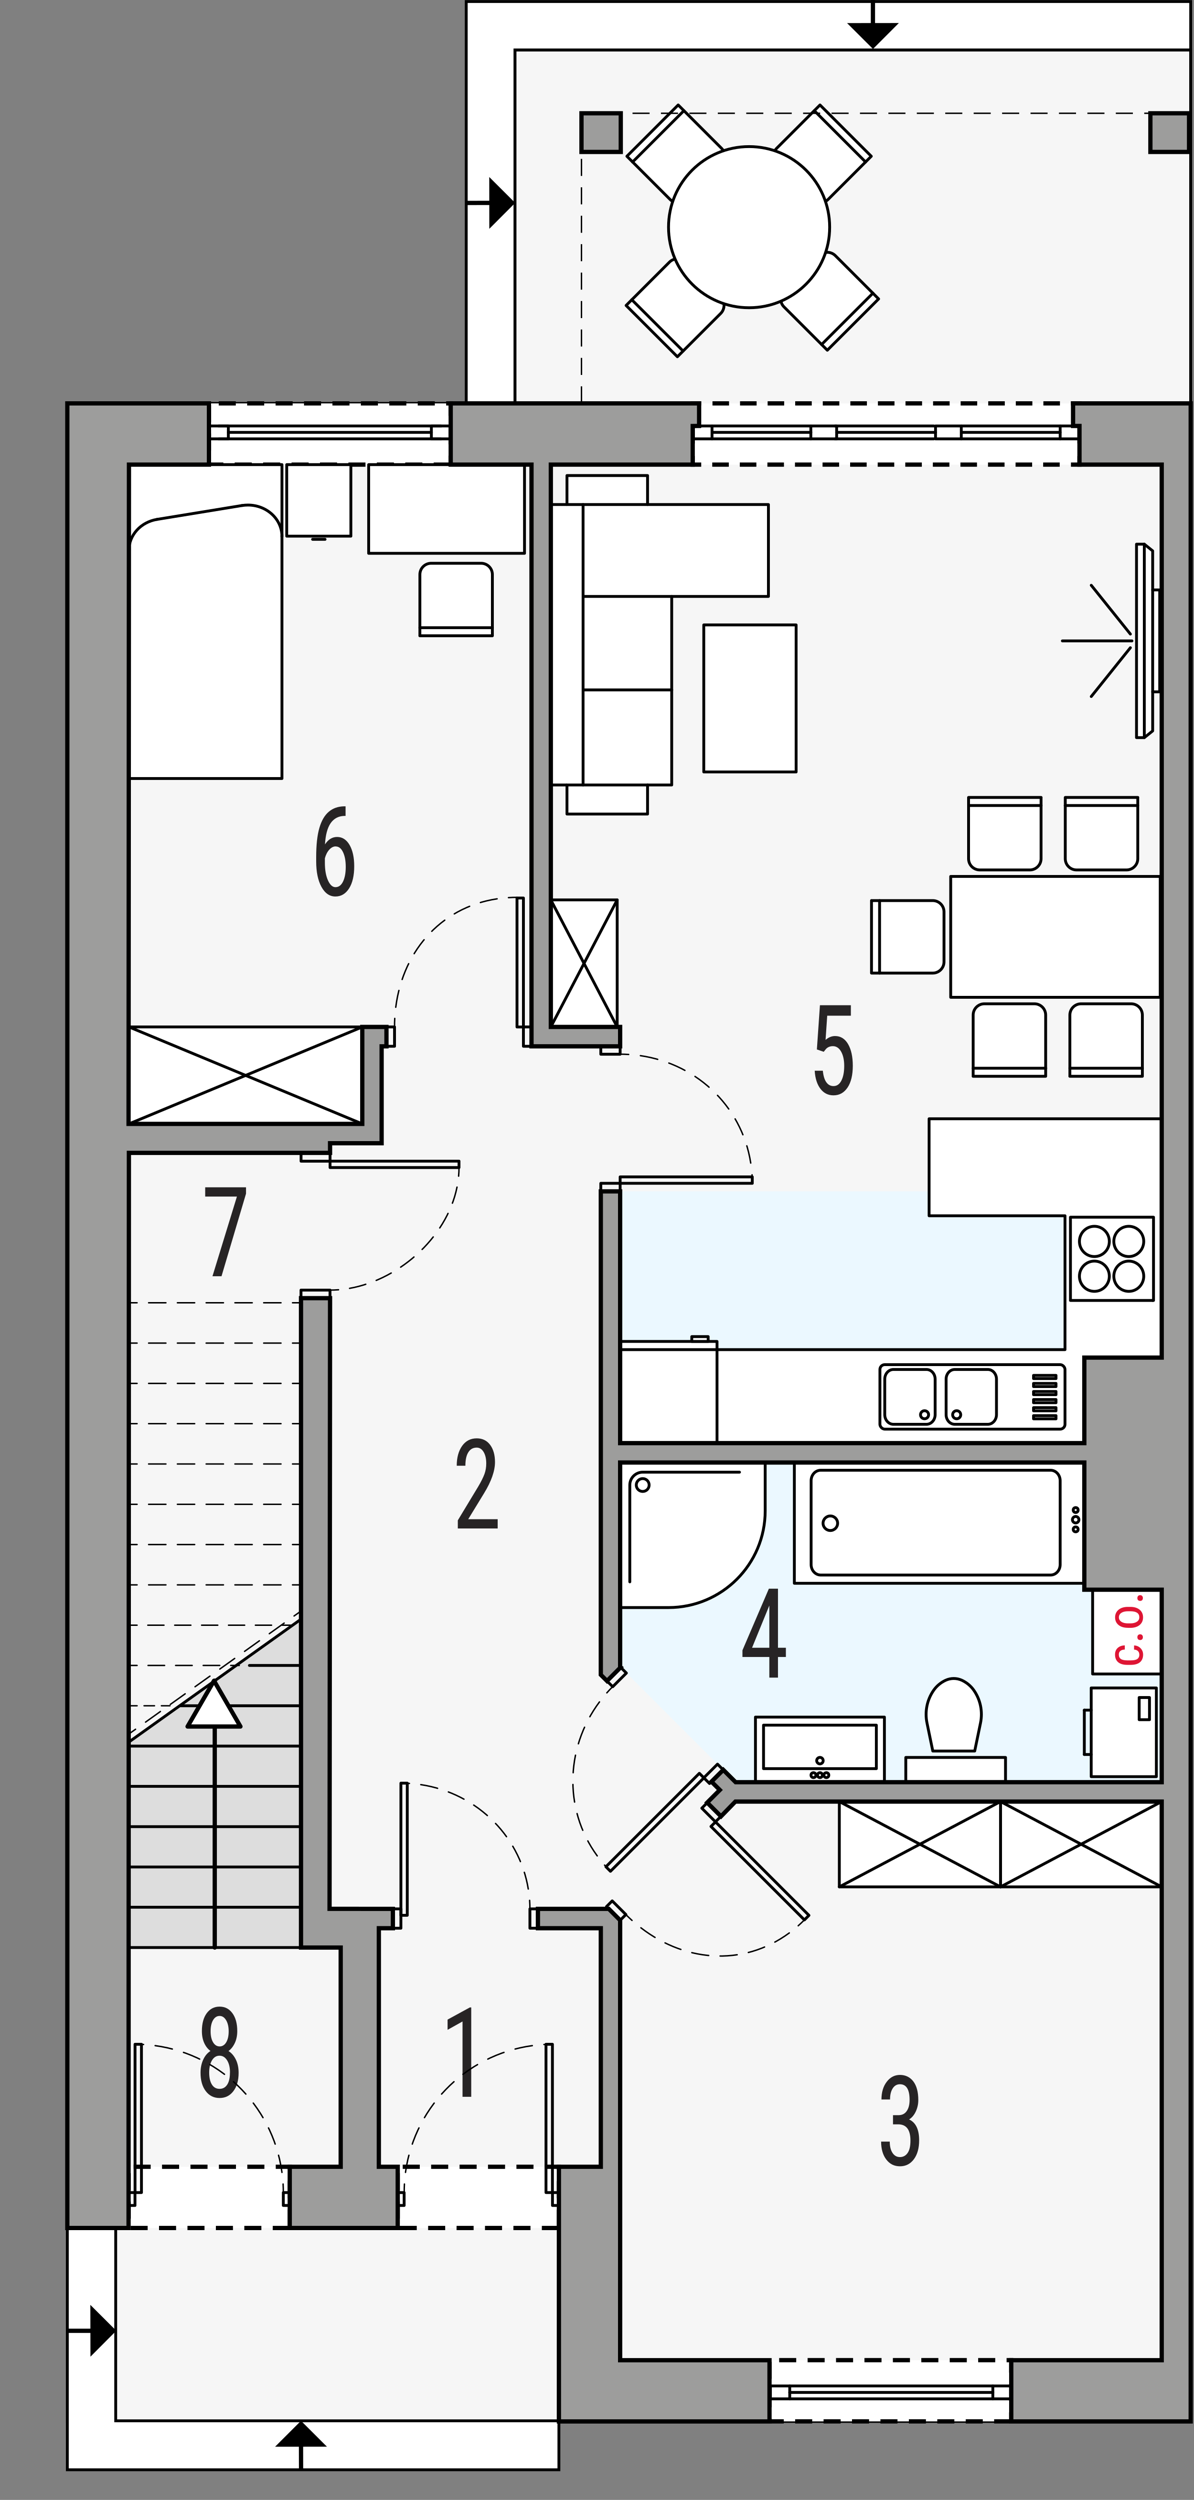 <?xml version="1.0" encoding="UTF-8"?><svg id="a" xmlns="http://www.w3.org/2000/svg" viewBox="0 0 210 439.64"><rect x="0" y="0" width="210" height="439.64" fill="#808080" stroke="none"/><polygon points="11.84 70.94 90.57 70.94 90.57 8.78 209.42 8.78 209.42 70.94 209.42 425.84 98.3 425.84 98.3 425.84 11.84 425.84 11.84 70.94" fill="#f6f6f6" stroke="#000" stroke-miterlimit="10" stroke-width=".5"/><polygon points="204.32 313.42 129.38 313.42 109.17 293.21 109.1 209.52 204.32 209.52 204.32 313.42" fill="#ebf8ff"/><polygon points="20.35 425.73 20.35 391.82 11.84 391.82 11.84 434.34 98.3 434.34 98.3 425.73 20.35 425.73" fill="#fff" stroke="#000" stroke-miterlimit="10" stroke-width=".5"/><polygon points="209.42 .27 209.42 79.44 209.42 70.94 209.42 70.94 209.42 8.78 90.57 8.78 90.57 70.94 82 70.94 82 .27 209.42 .27" fill="#fff" stroke="#000" stroke-miterlimit="10" stroke-width=".5"/><g><g><rect x="121.83" y="70.94" width="68.03" height="10.77" fill="#fff"/><g><polyline points="121.83 80.21 121.83 81.71 123.33 81.71" fill="none" stroke="#000" stroke-miterlimit="10" stroke-width=".75"/><line x1="125.27" y1="81.71" x2="187.39" y2="81.71" fill="none" stroke="#000" stroke-dasharray="0 0 2.91 1.94" stroke-miterlimit="10" stroke-width=".75"/><polyline points="188.36 81.71 189.86 81.71 189.86 80.21" fill="none" stroke="#000" stroke-miterlimit="10" stroke-width=".75"/><line x1="189.86" y1="77.99" x2="189.86" y2="73.55" fill="none" stroke="#000" stroke-dasharray="0 0 3.33 2.22" stroke-miterlimit="10" stroke-width=".75"/><polyline points="189.86 72.44 189.86 70.94 188.36 70.94" fill="none" stroke="#000" stroke-miterlimit="10" stroke-width=".75"/><line x1="186.42" y1="70.94" x2="124.3" y2="70.94" fill="none" stroke="#000" stroke-dasharray="0 0 2.91 1.94" stroke-miterlimit="10" stroke-width=".75"/><polyline points="123.33 70.94 121.83 70.94 121.83 72.44" fill="none" stroke="#000" stroke-miterlimit="10" stroke-width=".75"/><line x1="121.83" y1="74.66" x2="121.83" y2="79.1" fill="none" stroke="#000" stroke-dasharray="0 0 3.33 2.22" stroke-miterlimit="10" stroke-width=".75"/></g></g><rect x="36.75" y="70.94" width="42.52" height="10.77" transform="translate(116.03 152.65) rotate(-180)" fill="#fff" stroke="#000" stroke-dasharray="0 0 3 2" stroke-miterlimit="10" stroke-width=".75"/><rect x="22.61" y="381.05" width="28.35" height="10.77" transform="translate(73.58 772.87) rotate(-180)" fill="#fff" stroke="#000" stroke-dasharray="0 0 3 2" stroke-miterlimit="10" stroke-width=".75"/><rect x="69.95" y="381.05" width="28.35" height="10.77" transform="translate(168.25 772.87) rotate(-180)" fill="#fff" stroke="#000" stroke-dasharray="0 0 3 2" stroke-miterlimit="10" stroke-width=".75"/><rect x="135.34" y="415.07" width="42.52" height="10.77" transform="translate(313.19 840.9) rotate(-180)" fill="#fff" stroke="#000" stroke-dasharray="0 0 3 2" stroke-miterlimit="10" stroke-width=".75"/></g><g><polygon points="22.61 306.4 52.95 284.75 52.95 342.5 22.61 342.5 22.61 306.4" fill="#ddd" stroke="#000" stroke-linecap="round" stroke-linejoin="round" stroke-width=".5"/><line x1="37.77" y1="342.5" x2="37.77" y2="295.58" fill="none" stroke="#000" stroke-linecap="round" stroke-linejoin="round" stroke-width=".75"/><line x1="52.95" y1="335.41" x2="22.61" y2="335.41" fill="none" stroke="#000" stroke-linecap="round" stroke-linejoin="round" stroke-width=".5"/><line x1="52.95" y1="328.33" x2="22.61" y2="328.33" fill="none" stroke="#000" stroke-linecap="round" stroke-linejoin="round" stroke-width=".5"/><line x1="52.95" y1="321.24" x2="22.61" y2="321.24" fill="none" stroke="#000" stroke-linecap="round" stroke-linejoin="round" stroke-width=".5"/><line x1="52.95" y1="314.15" x2="22.61" y2="314.15" fill="none" stroke="#000" stroke-linecap="round" stroke-linejoin="round" stroke-width=".5"/><line x1="52.95" y1="307.07" x2="22.61" y2="307.07" fill="none" stroke="#000" stroke-linecap="round" stroke-linejoin="round" stroke-width=".5"/><line x1="52.95" y1="299.98" x2="31.69" y2="299.98" fill="none" stroke="#000" stroke-linecap="round" stroke-linejoin="round" stroke-width=".5"/><line x1="52.95" y1="292.89" x2="43.87" y2="292.89" fill="none" stroke="#000" stroke-linecap="round" stroke-linejoin="round" stroke-width=".5"/><g><g><line x1="51.15" y1="285.81" x2="49.65" y2="285.81" fill="none" stroke="#000" stroke-linecap="round" stroke-linejoin="round" stroke-width=".25"/><line x1="47.76" y1="285.81" x2="25.06" y2="285.81" fill="none" stroke="#000" stroke-dasharray="0 0 2.84 1.89" stroke-linecap="round" stroke-linejoin="round" stroke-width=".25"/><line x1="24.11" y1="285.81" x2="22.61" y2="285.81" fill="none" stroke="#000" stroke-linecap="round" stroke-linejoin="round" stroke-width=".25"/></g><g><line x1="52.95" y1="278.72" x2="51.45" y2="278.72" fill="none" stroke="#000" stroke-linecap="round" stroke-linejoin="round" stroke-width=".25"/><line x1="49.42" y1="278.72" x2="25.13" y2="278.72" fill="none" stroke="#000" stroke-dasharray="0 0 3.04 2.02" stroke-linecap="round" stroke-linejoin="round" stroke-width=".25"/><line x1="24.11" y1="278.72" x2="22.61" y2="278.72" fill="none" stroke="#000" stroke-linecap="round" stroke-linejoin="round" stroke-width=".25"/></g><g><line x1="52.95" y1="271.63" x2="51.45" y2="271.63" fill="none" stroke="#000" stroke-linecap="round" stroke-linejoin="round" stroke-width=".25"/><line x1="49.42" y1="271.63" x2="25.13" y2="271.63" fill="none" stroke="#000" stroke-dasharray="0 0 3.04 2.02" stroke-linecap="round" stroke-linejoin="round" stroke-width=".25"/><line x1="24.11" y1="271.63" x2="22.61" y2="271.63" fill="none" stroke="#000" stroke-linecap="round" stroke-linejoin="round" stroke-width=".25"/></g><g><line x1="52.95" y1="264.55" x2="51.45" y2="264.55" fill="none" stroke="#000" stroke-linecap="round" stroke-linejoin="round" stroke-width=".25"/><line x1="49.42" y1="264.55" x2="25.13" y2="264.55" fill="none" stroke="#000" stroke-dasharray="0 0 3.04 2.02" stroke-linecap="round" stroke-linejoin="round" stroke-width=".25"/><line x1="24.11" y1="264.55" x2="22.61" y2="264.55" fill="none" stroke="#000" stroke-linecap="round" stroke-linejoin="round" stroke-width=".25"/></g><g><line x1="52.95" y1="257.46" x2="51.45" y2="257.46" fill="none" stroke="#000" stroke-linecap="round" stroke-linejoin="round" stroke-width=".25"/><line x1="49.42" y1="257.46" x2="25.13" y2="257.46" fill="none" stroke="#000" stroke-dasharray="0 0 3.04 2.02" stroke-linecap="round" stroke-linejoin="round" stroke-width=".25"/><line x1="24.11" y1="257.46" x2="22.61" y2="257.46" fill="none" stroke="#000" stroke-linecap="round" stroke-linejoin="round" stroke-width=".25"/></g><g><line x1="52.95" y1="250.37" x2="51.45" y2="250.37" fill="none" stroke="#000" stroke-linecap="round" stroke-linejoin="round" stroke-width=".25"/><line x1="49.42" y1="250.37" x2="25.13" y2="250.37" fill="none" stroke="#000" stroke-dasharray="0 0 3.04 2.02" stroke-linecap="round" stroke-linejoin="round" stroke-width=".25"/><line x1="24.11" y1="250.37" x2="22.61" y2="250.37" fill="none" stroke="#000" stroke-linecap="round" stroke-linejoin="round" stroke-width=".25"/></g><g><line x1="52.95" y1="243.29" x2="51.45" y2="243.29" fill="none" stroke="#000" stroke-linecap="round" stroke-linejoin="round" stroke-width=".25"/><line x1="49.42" y1="243.29" x2="25.13" y2="243.29" fill="none" stroke="#000" stroke-dasharray="0 0 3.04 2.02" stroke-linecap="round" stroke-linejoin="round" stroke-width=".25"/><line x1="24.11" y1="243.29" x2="22.61" y2="243.29" fill="none" stroke="#000" stroke-linecap="round" stroke-linejoin="round" stroke-width=".25"/></g><g><line x1="52.95" y1="236.2" x2="51.45" y2="236.2" fill="none" stroke="#000" stroke-linecap="round" stroke-linejoin="round" stroke-width=".25"/><line x1="49.42" y1="236.2" x2="25.13" y2="236.2" fill="none" stroke="#000" stroke-dasharray="0 0 3.04 2.02" stroke-linecap="round" stroke-linejoin="round" stroke-width=".25"/><line x1="24.11" y1="236.2" x2="22.61" y2="236.2" fill="none" stroke="#000" stroke-linecap="round" stroke-linejoin="round" stroke-width=".25"/></g><g><line x1="52.95" y1="229.11" x2="51.45" y2="229.11" fill="none" stroke="#000" stroke-linecap="round" stroke-linejoin="round" stroke-width=".25"/><line x1="49.42" y1="229.11" x2="25.13" y2="229.11" fill="none" stroke="#000" stroke-dasharray="0 0 3.04 2.02" stroke-linecap="round" stroke-linejoin="round" stroke-width=".25"/><line x1="24.11" y1="229.11" x2="22.61" y2="229.11" fill="none" stroke="#000" stroke-linecap="round" stroke-linejoin="round" stroke-width=".25"/></g><g><line x1="42.08" y1="292.89" x2="40.58" y2="292.89" fill="none" stroke="#000" stroke-linecap="round" stroke-linejoin="round" stroke-width=".25"/><line x1="38.65" y1="292.89" x2="25.08" y2="292.89" fill="none" stroke="#000" stroke-dasharray="0 0 2.91 1.94" stroke-linecap="round" stroke-linejoin="round" stroke-width=".25"/><line x1="24.11" y1="292.89" x2="22.61" y2="292.89" fill="none" stroke="#000" stroke-linecap="round" stroke-linejoin="round" stroke-width=".25"/></g><g><line x1="29.89" y1="299.98" x2="28.39" y2="299.98" fill="none" stroke="#000" stroke-linecap="round" stroke-linejoin="round" stroke-width=".25"/><line x1="27.17" y1="299.98" x2="24.73" y2="299.98" fill="none" stroke="#000" stroke-dasharray="0 0 1.83 1.22" stroke-linecap="round" stroke-linejoin="round" stroke-width=".25"/><line x1="24.11" y1="299.98" x2="22.61" y2="299.98" fill="none" stroke="#000" stroke-linecap="round" stroke-linejoin="round" stroke-width=".25"/></g></g><g><line x1="52.95" y1="283.32" x2="51.72" y2="284.19" fill="none" stroke="#000" stroke-linecap="round" stroke-linejoin="round" stroke-width=".25"/><line x1="49.98" y1="285.44" x2="24.71" y2="303.49" fill="none" stroke="#000" stroke-dasharray="0 0 3.21 2.14" stroke-linecap="round" stroke-linejoin="round" stroke-width=".25"/><line x1="23.84" y1="304.11" x2="22.61" y2="304.98" fill="none" stroke="#000" stroke-linecap="round" stroke-linejoin="round" stroke-width=".25"/></g></g><g><g><polygon points="135.15 88.73 113.89 88.73 113.89 83.63 99.72 83.63 99.72 88.73 96.88 88.73 96.88 138.05 99.72 138.05 99.72 143.16 113.89 143.16 113.89 138.05 118.14 138.05 118.14 104.89 135.15 104.89 135.15 88.73" fill="#fff" stroke="#000" stroke-linecap="round" stroke-linejoin="round" stroke-width=".5"/><line x1="118.14" y1="104.89" x2="102.55" y2="104.89" fill="#fff" stroke="#000" stroke-linecap="round" stroke-linejoin="round" stroke-width=".5"/><line x1="118.14" y1="121.33" x2="102.55" y2="121.33" fill="#fff" stroke="#000" stroke-linecap="round" stroke-linejoin="round" stroke-width=".5"/><polyline points="99.72 88.73 102.55 88.73 102.55 138.05 99.72 138.05" fill="#fff" stroke="#000" stroke-linecap="round" stroke-linejoin="round" stroke-width=".5"/><line x1="113.89" y1="88.73" x2="102.55" y2="88.73" fill="#fff" stroke="#000" stroke-linecap="round" stroke-linejoin="round" stroke-width=".5"/><line x1="102.55" y1="138.05" x2="113.89" y2="138.05" fill="#fff" stroke="#000" stroke-linecap="round" stroke-linejoin="round" stroke-width=".5"/><rect x="123.78" y="109.9" width="16.24" height="25.86" fill="#fff" stroke="#000" stroke-linecap="round" stroke-linejoin="round" stroke-width=".5"/></g><g><g><polyline points="22.68 136.91 49.59 136.91 49.59 81.71 22.68 81.71 22.68 136.91" fill="#fff" stroke="#000" stroke-linecap="round" stroke-linejoin="round" stroke-width=".5"/><line x1="27.62" y1="91.34" x2="42.57" y2="88.9" fill="#fff" stroke="#000" stroke-linecap="round" stroke-linejoin="round" stroke-width=".5"/><path d="M27.62,91.34c-2.86,.47-4.94,2.76-4.94,5.44" fill="#fff" stroke="#000" stroke-linecap="round" stroke-linejoin="round" stroke-width=".5"/><path d="M49.59,94.34c0-3.05-2.68-5.52-5.98-5.52-.35,0-.7,.03-1.04,.08" fill="#fff" stroke="#000" stroke-linecap="round" stroke-linejoin="round" stroke-width=".5"/><g><line x1="57.17" y1="94.85" x2="54.98" y2="94.85" fill="#fff" stroke="#000" stroke-linecap="round" stroke-linejoin="round" stroke-width=".5"/><polyline points="50.43 94.29 50.43 81.71 61.71 81.71 61.71 94.29 50.43 94.29" fill="#fff" stroke="#000" stroke-linecap="round" stroke-linejoin="round" stroke-width=".5"/></g></g><g><path d="M73.85,111.81v-10.77c0-1.1,.89-1.98,1.98-1.98h8.79c1.1,0,1.98,.89,1.98,1.98v10.77h-12.76" fill="#fff" stroke="#000" stroke-linecap="round" stroke-linejoin="round" stroke-width=".5"/><rect x="64.84" y="81.71" width="27.41" height="15.6" fill="#fff" stroke="#000" stroke-linecap="round" stroke-linejoin="round" stroke-width=".5"/><line x1="73.85" y1="110.39" x2="86.61" y2="110.39" fill="#fff" stroke="#000" stroke-linecap="round" stroke-linejoin="round" stroke-width=".5"/></g></g><g><path d="M171.16,189.28v-10.77c0-1.1,.89-1.98,1.98-1.98h8.79c1.1,0,1.98,.89,1.98,1.98v10.77h-12.76" fill="#fff" stroke="#000" stroke-linecap="round" stroke-linejoin="round" stroke-width=".5"/><path d="M188.17,189.28v-10.77c0-1.1,.89-1.98,1.98-1.98h8.79c1.1,0,1.98,.89,1.98,1.98v10.77h-12.76" fill="#fff" stroke="#000" stroke-linecap="round" stroke-linejoin="round" stroke-width=".5"/><path d="M200.11,140.24v10.77c0,1.1-.89,1.98-1.98,1.98h-8.79c-1.1,0-1.98-.89-1.98-1.98v-10.77h12.76" fill="#fff" stroke="#000" stroke-linecap="round" stroke-linejoin="round" stroke-width=".5"/><path d="M183.1,140.24v10.77c0,1.1-.89,1.98-1.98,1.98h-8.79c-1.1,0-1.98-.89-1.98-1.98v-10.77h12.76" fill="#fff" stroke="#000" stroke-linecap="round" stroke-linejoin="round" stroke-width=".5"/><rect x="167.21" y="154.13" width="36.85" height="21.26" fill="#fff" stroke="#000" stroke-linecap="round" stroke-linejoin="round" stroke-width=".5"/><line x1="171.16" y1="187.86" x2="183.92" y2="187.86" fill="#fff" stroke="#000" stroke-linecap="round" stroke-linejoin="round" stroke-width=".5"/><path d="M153.28,158.38h10.77c1.1,0,1.98,.89,1.98,1.98v8.79c0,1.1-.89,1.98-1.98,1.98h-10.77v-12.76" fill="#fff" stroke="#000" stroke-linecap="round" stroke-linejoin="round" stroke-width=".5"/><line x1="154.7" y1="158.38" x2="154.7" y2="171.14" fill="#fff" stroke="#000" stroke-linecap="round" stroke-linejoin="round" stroke-width=".5"/><line x1="188.17" y1="187.86" x2="200.93" y2="187.86" fill="#fff" stroke="#000" stroke-linecap="round" stroke-linejoin="round" stroke-width=".5"/><line x1="200.11" y1="141.66" x2="187.36" y2="141.66" fill="#fff" stroke="#000" stroke-linecap="round" stroke-linejoin="round" stroke-width=".5"/><line x1="183.1" y1="141.66" x2="170.35" y2="141.66" fill="#fff" stroke="#000" stroke-linecap="round" stroke-linejoin="round" stroke-width=".5"/></g><g><rect x="96.88" y="158.26" width="11.67" height="22.35" fill="#fff" stroke="#000" stroke-linecap="round" stroke-linejoin="round" stroke-width=".5"/><line x1="96.88" y1="180.6" x2="108.55" y2="158.26" fill="#fff" stroke="#000" stroke-linecap="round" stroke-linejoin="round" stroke-width=".5"/><line x1="96.88" y1="158.26" x2="108.55" y2="180.6" fill="#fff" stroke="#000" stroke-linecap="round" stroke-linejoin="round" stroke-width=".5"/></g><g><rect x="22.68" y="180.6" width="41.04" height="17.04" fill="#fff" stroke="#000" stroke-linecap="round" stroke-linejoin="round" stroke-width=".5"/><line x1="63.72" y1="197.65" x2="22.68" y2="180.6" fill="#fff" stroke="#000" stroke-linecap="round" stroke-linejoin="round" stroke-width=".5"/><line x1="22.68" y1="197.65" x2="63.72" y2="180.6" fill="#fff" stroke="#000" stroke-linecap="round" stroke-linejoin="round" stroke-width=".5"/></g><g><g><rect x="175.97" y="316.83" width="28.35" height="15" fill="#fff" stroke="#000" stroke-linecap="round" stroke-linejoin="round" stroke-width=".5"/><line x1="175.97" y1="316.83" x2="204.32" y2="331.83" fill="#fff" stroke="#000" stroke-linecap="round" stroke-linejoin="round" stroke-width=".5"/><line x1="204.32" y1="316.83" x2="175.97" y2="331.83" fill="#fff" stroke="#000" stroke-linecap="round" stroke-linejoin="round" stroke-width=".5"/></g><g><rect x="147.62" y="316.83" width="28.35" height="15" fill="#fff" stroke="#000" stroke-linecap="round" stroke-linejoin="round" stroke-width=".5"/><line x1="147.62" y1="316.83" x2="175.97" y2="331.83" fill="#fff" stroke="#000" stroke-linecap="round" stroke-linejoin="round" stroke-width=".5"/><line x1="175.97" y1="316.83" x2="147.62" y2="331.83" fill="#fff" stroke="#000" stroke-linecap="round" stroke-linejoin="round" stroke-width=".5"/></g></g><g><polygon points="201.26 129.72 199.89 129.72 199.89 95.7 201.26 95.7 201.26 95.7 202.73 96.88 202.73 103.75 203.97 103.75 203.97 121.67 202.73 121.67 202.73 128.54 201.26 129.72" fill="#fff" stroke="#000" stroke-linecap="round" stroke-linejoin="round" stroke-width=".5"/><line x1="201.26" y1="129.72" x2="201.26" y2="95.7" fill="#fff" stroke="#000" stroke-linecap="round" stroke-linejoin="round" stroke-width=".5"/><line x1="202.73" y1="103.75" x2="202.73" y2="121.67" fill="#fff" stroke="#000" stroke-linecap="round" stroke-linejoin="round" stroke-width=".5"/><line x1="199.09" y1="112.71" x2="186.85" y2="112.71" fill="#fff" stroke="#000" stroke-linecap="round" stroke-linejoin="round" stroke-width=".5"/><line x1="198.81" y1="111.51" x2="191.93" y2="102.93" fill="#fff" stroke="#000" stroke-linecap="round" stroke-linejoin="round" stroke-width=".5"/><line x1="198.81" y1="113.91" x2="191.93" y2="122.49" fill="#fff" stroke="#000" stroke-linecap="round" stroke-linejoin="round" stroke-width=".5"/></g><g><path d="M119.28,18.46l7.62,7.62c.77,.77,.77,2.03,0,2.81l-6.21,6.21c-.77,.77-2.03,.77-2.81,0l-7.62-7.62,9.02-9.02" fill="#fff" stroke="#000" stroke-linecap="round" stroke-linejoin="round" stroke-width=".5"/><path d="M145.51,61.59l-7.62-7.62c-.77-.77-.77-2.03,0-2.81l6.21-6.21c.77-.77,2.03-.77,2.81,0l7.62,7.62-9.02,9.02" fill="#fff" stroke="#000" stroke-linecap="round" stroke-linejoin="round" stroke-width=".5"/><path d="M153.24,27.48l-7.62,7.62c-.77,.77-2.03,.77-2.81,0l-6.21-6.21c-.77-.77-.77-2.03,0-2.81l7.62-7.62,9.02,9.02" fill="#fff" stroke="#000" stroke-linecap="round" stroke-linejoin="round" stroke-width=".5"/><path d="M110.12,53.72l7.62-7.62c.77-.77,2.03-.77,2.81,0l6.21,6.21c.77,.77,.77,2.03,0,2.81l-7.62,7.62-9.02-9.02" fill="#fff" stroke="#000" stroke-linecap="round" stroke-linejoin="round" stroke-width=".5"/><line x1="120.28" y1="19.47" x2="111.26" y2="28.49" fill="#fff" stroke="#000" stroke-linecap="round" stroke-linejoin="round" stroke-width=".5"/><line x1="144.51" y1="60.58" x2="153.53" y2="51.56" fill="#fff" stroke="#000" stroke-linecap="round" stroke-linejoin="round" stroke-width=".5"/><line x1="152.24" y1="28.49" x2="143.22" y2="19.47" fill="#fff" stroke="#000" stroke-linecap="round" stroke-linejoin="round" stroke-width=".5"/><line x1="111.12" y1="52.71" x2="120.14" y2="61.73" fill="#fff" stroke="#000" stroke-linecap="round" stroke-linejoin="round" stroke-width=".5"/><circle cx="131.75" cy="39.95" r="14.17" fill="#fff" stroke="#000" stroke-linecap="round" stroke-linejoin="round" stroke-width=".5"/></g><g><path d="M109.07,257.2h25.51v8.5c0,9.39-7.61,17.01-17.01,17.01h-8.5v-25.51Z" fill="#fff" stroke="#000" stroke-linecap="round" stroke-linejoin="round" stroke-width=".5"/><path d="M130.06,258.9h-17.02c-1.25,0-2.27,1.02-2.27,2.27v17.02" fill="#fff" stroke="#000" stroke-linecap="round" stroke-linejoin="round" stroke-width=".5"/><circle cx="113.04" cy="261.16" r="1.13" fill="#fff" stroke="#000" stroke-linecap="round" stroke-linejoin="round" stroke-width=".5"/></g><g><polyline points="132.87 313.31 132.87 301.97 155.55 301.97 155.55 313.31 132.87 313.31" fill="#fff" stroke="#000" stroke-linecap="round" stroke-linejoin="round" stroke-width=".5"/><rect x="134.29" y="303.39" width="19.84" height="7.65" fill="#fff" stroke="#000" stroke-linecap="round" stroke-linejoin="round" stroke-width=".5"/><circle cx="144.21" cy="309.63" r=".57" fill="#fff" stroke="#000" stroke-linecap="round" stroke-linejoin="round" stroke-width=".5"/><circle cx="144.21" cy="312.18" r=".43" fill="#fff" stroke="#000" stroke-linecap="round" stroke-linejoin="round" stroke-width=".5"/><circle cx="145.34" cy="312.18" r=".43" fill="#fff" stroke="#000" stroke-linecap="round" stroke-linejoin="round" stroke-width=".5"/><circle cx="143.07" cy="312.18" r=".43" fill="#fff" stroke="#000" stroke-linecap="round" stroke-linejoin="round" stroke-width=".5"/></g><g><path d="M164.06,307.94l-1.02-4.93c-.42-2.01,.01-4.1,1.19-5.78,.53-.75,1.25-1.34,2.08-1.73,.91-.42,1.96-.42,2.87,0,.83,.39,1.55,.98,2.08,1.73,1.18,1.68,1.61,3.77,1.19,5.78l-1.02,4.93h-7.37" fill="#fff" stroke="#000" stroke-linecap="round" stroke-linejoin="round" stroke-width=".5"/><rect x="159.31" y="309.07" width="17.54" height="4.24" fill="#fff" stroke="#000" stroke-linecap="round" stroke-linejoin="round" stroke-width=".5"/></g><g><rect x="191.92" y="296.85" width="11.46" height="15.6" fill="#fff" stroke="#000" stroke-linecap="round" stroke-linejoin="round" stroke-width=".5"/><rect x="200.36" y="298.53" width="1.81" height="3.9" fill="#fff" stroke="#000" stroke-linecap="round" stroke-linejoin="round" stroke-width=".5"/><line x1="190.71" y1="300.75" x2="190.71" y2="308.55" fill="#fff" stroke="#000" stroke-linecap="round" stroke-linejoin="round" stroke-width=".5"/><line x1="191.92" y1="300.75" x2="190.71" y2="300.75" fill="#fff" stroke="#000" stroke-linecap="round" stroke-linejoin="round" stroke-width=".5"/><line x1="190.71" y1="308.55" x2="191.92" y2="308.55" fill="#fff" stroke="#000" stroke-linecap="round" stroke-linejoin="round" stroke-width=".5"/></g><g><polyline points="190.71 257.2 190.71 278.44 139.71 278.44 139.71 257.2 190.71 257.2" fill="#fff" stroke="#000" stroke-linecap="round" stroke-linejoin="round" stroke-width=".5"/><path d="M186.46,260.4v14.75c0,1.02-.75,1.84-1.68,1.84h-40.44c-.93,0-1.68-.83-1.68-1.84v-14.75c0-1.02,.75-1.84,1.68-1.84h40.44c.93,0,1.68,.83,1.68,1.84Z" fill="#fff" stroke="#000" stroke-linecap="round" stroke-linejoin="round" stroke-width=".5"/><circle cx="146.04" cy="267.88" r="1.28" fill="#fff" stroke="#000" stroke-linecap="round" stroke-linejoin="round" stroke-width=".5"/><g><circle cx="189.19" cy="265.56" r=".43" fill="#fff" stroke="#000" stroke-linecap="round" stroke-linejoin="round" stroke-width=".5"/><circle cx="189.19" cy="267.26" r=".57" fill="#fff" stroke="#000" stroke-linecap="round" stroke-linejoin="round" stroke-width=".5"/><circle cx="189.19" cy="268.96" r=".43" fill="#fff" stroke="#000" stroke-linecap="round" stroke-linejoin="round" stroke-width=".5"/></g></g><g><polygon points="163.41 196.75 163.41 213.81 187.31 213.81 187.31 237.35 109.1 237.35 109.1 253.79 190.71 253.79 190.71 238.75 204.32 238.75 204.32 213.81 204.32 213.81 204.32 196.75 163.41 196.75" fill="#fff" stroke="#000" stroke-linecap="round" stroke-linejoin="round" stroke-width=".5"/><rect x="109.1" y="235.91" width="17.01" height="17.88" fill="#fff" stroke="#000" stroke-linecap="round" stroke-linejoin="round" stroke-width=".5"/><line x1="126.11" y1="237.35" x2="109.1" y2="237.35" fill="#fff" stroke="#000" stroke-linecap="round" stroke-linejoin="round" stroke-width=".5"/><rect x="121.67" y="235.06" width="2.88" height=".85" fill="#fff" stroke="#000" stroke-linecap="round" stroke-linejoin="round" stroke-width=".5"/><g><polygon points="188.27 228.7 201.66 228.7 202.88 228.7 202.88 214.06 188.27 214.06 188.27 228.7" fill="#fff" stroke="#000" stroke-linecap="round" stroke-linejoin="round" stroke-width=".5"/><ellipse cx="192.48" cy="224.44" rx="2.63" ry="2.66" fill="#fff" stroke="#000" stroke-linecap="round" stroke-linejoin="round" stroke-width=".5"/><ellipse cx="198.53" cy="224.44" rx="2.63" ry="2.66" fill="#fff" stroke="#000" stroke-linecap="round" stroke-linejoin="round" stroke-width=".5"/><ellipse cx="198.53" cy="218.32" rx="2.63" ry="2.66" fill="#fff" stroke="#000" stroke-linecap="round" stroke-linejoin="round" stroke-width=".5"/><ellipse cx="192.48" cy="218.32" rx="2.63" ry="2.66" fill="#fff" stroke="#000" stroke-linecap="round" stroke-linejoin="round" stroke-width=".5"/><line x1="202.75" y1="228.7" x2="202.75" y2="228.7" fill="#fff" stroke="#000" stroke-linecap="round" stroke-linejoin="round" stroke-width=".5"/></g><g><rect x="154.76" y="239.99" width="32.55" height="11.34" rx=".85" ry=".85" fill="#fff" stroke="#000" stroke-linecap="round" stroke-linejoin="round" stroke-width=".5"/><path d="M162.95,240.84h-5.82c-.84,0-1.52,.76-1.52,1.7v6.24c0,.94,.68,1.7,1.52,1.7h5.82c.84,0,1.52-.76,1.52-1.7v-6.24c0-.94-.68-1.7-1.52-1.7Z" fill="#fff" stroke="#000" stroke-linecap="round" stroke-linejoin="round" stroke-width=".5"/><circle cx="162.61" cy="248.8" r=".71" fill="#fff" stroke="#000" stroke-linecap="round" stroke-linejoin="round" stroke-width=".5"/><path d="M167.92,240.84h5.82c.84,0,1.52,.76,1.52,1.7v6.24c0,.94-.68,1.7-1.52,1.7h-5.82c-.84,0-1.52-.76-1.52-1.7v-6.24c0-.94,.68-1.7,1.52-1.7Z" fill="#fff" stroke="#000" stroke-linecap="round" stroke-linejoin="round" stroke-width=".5"/><circle cx="168.26" cy="248.8" r=".71" fill="#fff" stroke="#000" stroke-linecap="round" stroke-linejoin="round" stroke-width=".5"/><rect x="181.78" y="241.88" width="3.95" height=".56" fill="#fff" stroke="#000" stroke-linecap="round" stroke-linejoin="round" stroke-width=".5"/><rect x="181.78" y="243.29" width="3.95" height=".56" fill="#fff" stroke="#000" stroke-linecap="round" stroke-linejoin="round" stroke-width=".5"/><rect x="181.78" y="244.71" width="3.95" height=".56" fill="#fff" stroke="#000" stroke-linecap="round" stroke-linejoin="round" stroke-width=".5"/><rect x="181.78" y="246.13" width="3.95" height=".56" fill="#fff" stroke="#000" stroke-linecap="round" stroke-linejoin="round" stroke-width=".5"/><rect x="181.78" y="247.55" width="3.95" height=".56" fill="#fff" stroke="#000" stroke-linecap="round" stroke-linejoin="round" stroke-width=".5"/><rect x="181.78" y="248.96" width="3.95" height=".56" fill="#fff" stroke="#000" stroke-linecap="round" stroke-linejoin="round" stroke-width=".5"/></g></g><polygon points="37.64 295.58 42.29 303.63 32.99 303.63 37.64 295.58" fill="#fff" stroke="#000" stroke-linecap="round" stroke-linejoin="round" stroke-width=".75"/><rect x="192.17" y="279.57" width="12.15" height="14.82" fill="#fff" stroke="#000" stroke-linecap="round" stroke-linejoin="round" stroke-width=".5"/></g><g><rect x="52.95" y="202.79" width="5.1" height="1.42" fill="none" stroke="#000" stroke-linecap="round" stroke-linejoin="round" stroke-width=".5"/><rect x="52.94" y="226.88" width="5.1" height="1.42" fill="none" stroke="#000" stroke-linecap="round" stroke-linejoin="round" stroke-width=".5"/><rect x="58.05" y="204.2" width="22.68" height="1.13" fill="none" stroke="#000" stroke-linecap="round" stroke-linejoin="round" stroke-width=".5"/><g><path d="M80.73,205.34c0,.5-.02,1-.07,1.5" fill="none" stroke="#000" stroke-linecap="round" stroke-linejoin="round" stroke-width=".25"/><path d="M80.38,208.77c-1.83,9.04-10.6,16.75-19.85,17.95" fill="none" stroke="#000" stroke-dasharray="0 0 2.94 1.96" stroke-linecap="round" stroke-linejoin="round" stroke-width=".25"/><path d="M59.54,226.82c-.5,.04-1,.06-1.5,.06" fill="none" stroke="#000" stroke-linecap="round" stroke-linejoin="round" stroke-width=".25"/></g><rect x="92.06" y="180.6" width="1.42" height="3.4" fill="none" stroke="#000" stroke-linecap="round" stroke-linejoin="round" stroke-width=".5"/><rect x="67.97" y="180.6" width="1.42" height="3.4" fill="none" stroke="#000" stroke-linecap="round" stroke-linejoin="round" stroke-width=".5"/><rect x="90.93" y="157.93" width="1.13" height="22.68" fill="none" stroke="#000" stroke-linecap="round" stroke-linejoin="round" stroke-width=".5"/><g><path d="M90.93,157.81c-.51,0-1.01,.02-1.5,.05" fill="none" stroke="#000" stroke-linecap="round" stroke-linejoin="round" stroke-width=".25"/><path d="M87.43,158.07c-10.1,1.52-16.99,9.6-17.93,20.04" fill="none" stroke="#000" stroke-dasharray="0 0 3.01 2.01" stroke-linecap="round" stroke-linejoin="round" stroke-width=".25"/><path d="M69.43,179.1c-.03,.5-.04,1-.04,1.5" fill="none" stroke="#000" stroke-linecap="round" stroke-linejoin="round" stroke-width=".25"/></g><rect x="105.67" y="208.1" width="3.4" height="1.42" fill="none" stroke="#000" stroke-linecap="round" stroke-linejoin="round" stroke-width=".5"/><rect x="105.67" y="184.01" width="3.4" height="1.39" fill="none" stroke="#000" stroke-linecap="round" stroke-linejoin="round" stroke-width=".5"/><rect x="109.07" y="206.97" width="23.24" height="1.13" fill="none" stroke="#000" stroke-linecap="round" stroke-linejoin="round" stroke-width=".5"/><g><path d="M132.32,208.1c0-.5-.02-1-.05-1.5" fill="none" stroke="#000" stroke-linecap="round" stroke-linejoin="round" stroke-width=".25"/><path d="M132.04,204.54c-1.59-10.24-9.97-17.94-20.44-19.02" fill="none" stroke="#000" stroke-dasharray="0 0 3.11 2.07" stroke-linecap="round" stroke-linejoin="round" stroke-width=".25"/><path d="M110.57,185.44c-.5-.03-1-.05-1.5-.05" fill="none" stroke="#000" stroke-linecap="round" stroke-linejoin="round" stroke-width=".25"/></g><rect x="69.1" y="335.7" width="1.41" height="3.4" fill="none" stroke="#000" stroke-linecap="round" stroke-linejoin="round" stroke-width=".5"/><rect x="93.2" y="335.7" width="1.42" height="3.4" fill="none" stroke="#000" stroke-linecap="round" stroke-linejoin="round" stroke-width=".5"/><rect x="70.51" y="313.59" width="1.12" height="23.24" fill="none" stroke="#000" stroke-linecap="round" stroke-linejoin="round" stroke-width=".5"/><g><path d="M70.51,313.59c.5,0,1,.02,1.5,.05" fill="none" stroke="#000" stroke-linecap="round" stroke-linejoin="round" stroke-width=".25"/><path d="M74.01,313.85c10.04,1.51,17.9,9.44,19.04,19.35" fill="none" stroke="#000" stroke-dasharray="0 0 3.02 2.01" stroke-linecap="round" stroke-linejoin="round" stroke-width=".25"/><path d="M93.15,334.2c.03,.5,.05,1,.05,1.5" fill="none" stroke="#000" stroke-linecap="round" stroke-linejoin="round" stroke-width=".25"/></g><rect x="133.09" y="317.4" width="1.13" height="23.24" transform="translate(-193.5 190.88) rotate(-45)" fill="none" stroke="#000" stroke-linecap="round" stroke-linejoin="round" stroke-width=".5"/><g><path d="M141.48,337.64c-.36,.36-.72,.7-1.09,1.03" fill="none" stroke="#000" stroke-linecap="round" stroke-linejoin="round" stroke-width=".25"/><path d="M138.82,339.93c-8.22,6.06-18.84,5.18-26.89-1.54" fill="none" stroke="#000" stroke-dasharray="0 0 3.01 2.01" stroke-linecap="round" stroke-linejoin="round" stroke-width=".25"/><path d="M111.16,337.73c-.37-.33-.73-.68-1.09-1.03" fill="none" stroke="#000" stroke-linecap="round" stroke-linejoin="round" stroke-width=".25"/></g><rect x="123.8" y="311.24" width="3.4" height="1.42" transform="translate(-183.83 180.11) rotate(-45)" fill="none" stroke="#000" stroke-linecap="round" stroke-linejoin="round" stroke-width=".5"/><rect x="124.43" y="316.99" width="1.42" height="3.4" transform="translate(-188.7 181.83) rotate(-45)" fill="none" stroke="#000" stroke-linecap="round" stroke-linejoin="round" stroke-width=".5"/><rect x="107.66" y="334.3" width="1.42" height="3.4" transform="translate(-205.84 175.04) rotate(-45)" fill="none" stroke="#000" stroke-linecap="round" stroke-linejoin="round" stroke-width=".5"/><rect x="106.76" y="294.21" width="3.4" height="1.42" transform="translate(-176.77 163.08) rotate(-45)" fill="none" stroke="#000" stroke-linecap="round" stroke-linejoin="round" stroke-width=".5"/><rect x="103.56" y="319.91" width="23.24" height="1.13" transform="translate(-192.87 175.31) rotate(-45)" fill="none" stroke="#000" stroke-linecap="round" stroke-linejoin="round" stroke-width=".5"/><g><path d="M107.36,329.09c-.36-.36-.7-.72-1.03-1.09" fill="none" stroke="#000" stroke-linecap="round" stroke-linejoin="round" stroke-width=".25"/><path d="M105.04,326.38c-6.11-8.37-5.61-19.72,1.02-27.88" fill="none" stroke="#000" stroke-dasharray="0 0 3.11 2.07" stroke-linecap="round" stroke-linejoin="round" stroke-width=".25"/><path d="M106.73,297.71c.33-.37,.67-.74,1.03-1.09" fill="none" stroke="#000" stroke-linecap="round" stroke-linejoin="round" stroke-width=".25"/></g><polyline points="79.27 77.18 79.27 74.91 75.87 74.91 75.87 77.18 79.27 77.18" fill="none" stroke="#000" stroke-linecap="round" stroke-linejoin="round" stroke-width=".5"/><polyline points="40.16 77.18 40.16 74.91 36.75 74.91 36.75 77.18 40.16 77.18" fill="none" stroke="#000" stroke-linecap="round" stroke-linejoin="round" stroke-width=".5"/><line x1="77.57" y1="77.18" x2="38.45" y2="77.18" fill="none" stroke="#000" stroke-linecap="round" stroke-linejoin="round" stroke-width=".5"/><line x1="75.87" y1="76.04" x2="40.16" y2="76.04" fill="none" stroke="#000" stroke-linecap="round" stroke-linejoin="round" stroke-width=".5"/><line x1="77.57" y1="74.91" x2="38.45" y2="74.91" fill="none" stroke="#000" stroke-linecap="round" stroke-linejoin="round" stroke-width=".5"/><g><polyline points="189.86 77.18 189.86 74.91 186.46 74.91 186.46 77.18 189.86 77.18" fill="none" stroke="#000" stroke-linecap="round" stroke-linejoin="round" stroke-width=".5"/><polyline points="125.23 77.18 125.23 74.91 121.83 74.91 121.83 77.18 125.23 77.18" fill="none" stroke="#000" stroke-linecap="round" stroke-linejoin="round" stroke-width=".5"/><polyline points="147.15 77.18 147.15 74.91 142.61 74.91 142.61 77.18 147.15 77.18" fill="none" stroke="#000" stroke-linecap="round" stroke-linejoin="round" stroke-width=".5"/><polyline points="169.07 77.18 169.07 74.91 164.54 74.91 164.54 77.18 169.07 77.18" fill="none" stroke="#000" stroke-linecap="round" stroke-linejoin="round" stroke-width=".5"/><line x1="186.46" y1="77.18" x2="169.07" y2="77.18" fill="none" stroke="#000" stroke-linecap="round" stroke-linejoin="round" stroke-width=".5"/><line x1="186.46" y1="76.04" x2="169.18" y2="76.04" fill="none" stroke="#000" stroke-linecap="round" stroke-linejoin="round" stroke-width=".5"/><line x1="186.46" y1="74.91" x2="169.07" y2="74.91" fill="none" stroke="#000" stroke-linecap="round" stroke-linejoin="round" stroke-width=".5"/><line x1="164.24" y1="77.18" x2="146.85" y2="77.18" fill="none" stroke="#000" stroke-linecap="round" stroke-linejoin="round" stroke-width=".5"/><line x1="164.54" y1="76.04" x2="147.15" y2="76.04" fill="none" stroke="#000" stroke-linecap="round" stroke-linejoin="round" stroke-width=".5"/><line x1="164.24" y1="74.91" x2="146.85" y2="74.91" fill="none" stroke="#000" stroke-linecap="round" stroke-linejoin="round" stroke-width=".5"/><line x1="142.61" y1="77.18" x2="125.23" y2="77.18" fill="none" stroke="#000" stroke-linecap="round" stroke-linejoin="round" stroke-width=".5"/><line x1="142.61" y1="76.04" x2="125.33" y2="76.04" fill="none" stroke="#000" stroke-linecap="round" stroke-linejoin="round" stroke-width=".5"/><line x1="142.61" y1="74.91" x2="125.23" y2="74.91" fill="none" stroke="#000" stroke-linecap="round" stroke-linejoin="round" stroke-width=".5"/></g><g><polyline points="178.02 421.87 178.02 419.6 174.62 419.6 174.62 421.87 178.02 421.87" fill="none" stroke="#000" stroke-linecap="round" stroke-linejoin="round" stroke-width=".5"/><polyline points="138.9 421.87 138.9 419.6 135.5 419.6 135.5 421.87 138.9 421.87" fill="none" stroke="#000" stroke-linecap="round" stroke-linejoin="round" stroke-width=".5"/><line x1="174.62" y1="421.87" x2="138.9" y2="421.87" fill="none" stroke="#000" stroke-linecap="round" stroke-linejoin="round" stroke-width=".5"/><line x1="174.62" y1="420.74" x2="138.9" y2="420.74" fill="none" stroke="#000" stroke-linecap="round" stroke-linejoin="round" stroke-width=".5"/><line x1="174.62" y1="419.6" x2="138.9" y2="419.6" fill="none" stroke="#000" stroke-linecap="round" stroke-linejoin="round" stroke-width=".5"/></g></g><g><polygon points="121.83 81.71 96.88 81.71 96.88 180.6 109.07 180.6 109.07 184.01 93.48 184.01 93.48 81.71 79.27 81.71 79.27 70.94 122.96 70.94 122.96 74.91 121.83 74.92 121.83 81.71" fill="#9d9d9c" stroke="#000" stroke-miterlimit="10" stroke-width=".75"/><polygon points="107.07 335.7 109.07 337.7 109.07 415.07 135.34 415.07 135.34 425.84 98.3 425.84 98.3 381.05 105.67 381.05 105.67 339.1 94.61 339.1 94.61 335.7 107.07 335.7" fill="#9d9d9c" stroke="#000" stroke-miterlimit="10" stroke-width=".75"/><rect x="102.27" y="19.92" width="6.91" height="6.8" fill="#9d9d9c" stroke="#000" stroke-miterlimit="10" stroke-width=".75"/><rect x="202.33" y="19.92" width="6.8" height="6.8" fill="#9d9d9c" stroke="#000" stroke-miterlimit="10" stroke-width=".75"/><polygon points="109.07 209.52 109.07 253.79 190.71 253.79 190.71 238.75 204.32 238.75 204.32 81.71 189.86 81.71 189.86 74.91 188.73 74.91 188.73 70.94 209.42 70.94 209.42 425.84 177.86 425.84 177.86 415.07 204.32 415.07 204.32 316.83 129.34 316.83 126.81 319.43 124.38 317.01 126.6 314.79 125.13 313.33 127.21 311.25 129.38 313.42 204.32 313.42 204.32 279.57 190.71 279.57 190.71 257.2 109.07 257.2 109.07 293.12 109.17 293.21 106.76 295.62 105.67 294.53 105.67 209.52 109.07 209.52" fill="#9d9d9c" stroke="#000" stroke-miterlimit="10" stroke-width=".75"/><polygon points="36.75 70.94 36.75 81.71 22.68 81.71 22.61 197.65 63.72 197.65 63.72 180.6 67.97 180.6 67.97 184.01 67.12 184.01 67.12 201.05 58.05 201.05 58.05 202.75 22.67 202.75 22.61 381.05 22.61 381.07 22.61 391.82 11.84 391.82 11.84 70.94 36.75 70.94" fill="#9d9d9c" stroke="#000" stroke-miterlimit="10" stroke-width=".75"/><polygon points="66.63 381.05 66.63 339.1 69.1 339.1 69.1 335.7 57.96 335.69 58.05 228.3 52.94 228.3 52.94 342.5 59.92 342.5 59.92 381.05 50.96 381.05 50.96 391.82 69.95 391.82 69.95 381.05 66.63 381.05" fill="#9d9d9c" stroke="#000" stroke-miterlimit="10" stroke-width=".75"/></g><g><g><path d="M200.38,290.98c0-.26-.08-.46-.24-.62-.16-.16-.39-.24-.68-.26v-.73c.46,.02,.83,.18,1.14,.49,.3,.31,.45,.68,.45,1.12,0,.59-.19,1.04-.56,1.35-.37,.31-.92,.46-1.66,.46h-.52c-.72,0-1.26-.15-1.64-.46-.37-.31-.56-.76-.56-1.35,0-.49,.15-.87,.46-1.16,.31-.29,.73-.44,1.26-.46v.73c-.35,.02-.62,.1-.79,.25-.18,.15-.26,.36-.26,.63,0,.35,.11,.6,.34,.77,.23,.17,.6,.25,1.12,.26h.61c.56,0,.96-.08,1.19-.25,.23-.17,.35-.43,.35-.78Z" fill="#de1534"/><path d="M200.53,288.42c-.14,0-.26-.04-.35-.12-.09-.08-.14-.21-.14-.38s.05-.29,.14-.38,.21-.13,.35-.13,.25,.04,.34,.13,.14,.21,.14,.38-.05,.29-.14,.38c-.09,.08-.2,.12-.34,.12Z" fill="#de1534"/><path d="M198.36,286.27c-.69,0-1.24-.17-1.64-.5-.4-.33-.6-.78-.6-1.33s.2-.99,.59-1.33c.39-.33,.93-.51,1.6-.52h.5c.69,0,1.23,.17,1.63,.5s.6,.78,.6,1.34-.19,.99-.58,1.33c-.39,.33-.92,.5-1.58,.52h-.52Zm.45-.78c.49,0,.87-.1,1.15-.29,.28-.19,.42-.45,.42-.78,0-.69-.49-1.04-1.48-1.06h-.54c-.49,0-.87,.1-1.15,.29-.28,.19-.42,.45-.42,.78s.14,.57,.42,.77c.28,.19,.67,.29,1.15,.29h.45Z" fill="#de1534"/><path d="M200.53,281.54c-.14,0-.26-.04-.35-.12-.09-.08-.14-.21-.14-.38s.05-.29,.14-.38c.09-.09,.21-.13,.35-.13s.25,.04,.34,.13c.09,.09,.14,.21,.14,.38s-.05,.29-.14,.38c-.09,.08-.2,.12-.34,.12Z" fill="#de1534"/></g><path d="M143.67,184.58l.54-7.8h5.44v1.84h-4.16l-.29,4.26c.52-.45,1.07-.68,1.67-.68,.97,0,1.74,.47,2.29,1.42s.83,2.22,.83,3.81-.3,2.89-.91,3.81-1.43,1.39-2.49,1.39c-.94,0-1.7-.38-2.29-1.15-.59-.77-.93-1.83-1.01-3.18h1.43c.09,.9,.29,1.57,.61,2.02,.32,.46,.75,.68,1.27,.68,.59,0,1.05-.32,1.38-.96,.33-.64,.5-1.5,.5-2.59,0-1.02-.18-1.86-.54-2.5-.36-.64-.84-.97-1.45-.97-.5,0-.91,.17-1.21,.49l-.4,.5-1.21-.41Z" fill="#272425"/><path d="M60.78,141.8v1.69h-.25c-1.01,.03-1.81,.46-2.38,1.28-.57,.83-.9,2.07-.99,3.73,.56-.87,1.27-1.31,2.13-1.31,.92,0,1.65,.47,2.2,1.42,.54,.95,.81,2.19,.81,3.73,0,1.64-.3,2.94-.9,3.89s-1.4,1.43-2.41,1.43-1.83-.56-2.45-1.69-.93-2.62-.93-4.48v-.76c0-2.15,.19-3.86,.56-5.13s.92-2.22,1.65-2.84c.72-.62,1.63-.94,2.7-.96h.26Zm-1.74,7.05c-.41,0-.79,.2-1.14,.59s-.6,.9-.76,1.5v.78c0,1.27,.18,2.3,.54,3.1,.36,.8,.8,1.2,1.32,1.2,.57,0,1.01-.33,1.33-.98,.32-.65,.48-1.52,.48-2.59s-.16-1.92-.48-2.59c-.32-.67-.75-1-1.29-1Z" fill="#272425"/><path d="M87.52,268.8h-7v-1.43l3.57-5.91c.54-.91,.91-1.66,1.12-2.24,.21-.58,.31-1.2,.31-1.85,0-.83-.15-1.5-.46-2.02s-.72-.77-1.22-.77c-.64,0-1.13,.27-1.47,.82-.35,.55-.52,1.34-.52,2.37h-1.52c0-1.44,.32-2.6,.95-3.49,.63-.89,1.49-1.33,2.57-1.33,1,0,1.78,.38,2.35,1.14,.57,.76,.86,1.78,.86,3.04,0,1.55-.64,3.38-1.93,5.49l-2.78,4.55h5.18v1.62Z" fill="#272425"/><path d="M43.27,209.92l-4.31,14.52h-1.59l4.3-14.01h-5.58v-1.63h7.18v1.12Z" fill="#272425"/><path d="M157.06,371.98h.97c.62,0,1.11-.24,1.44-.72,.34-.48,.51-1.13,.51-1.97,0-1.83-.57-2.75-1.7-2.75-.54,0-.97,.25-1.28,.74-.31,.49-.46,1.14-.46,1.94h-1.51c0-1.25,.3-2.29,.92-3.1,.61-.81,1.39-1.22,2.34-1.22s1.77,.38,2.35,1.15c.58,.77,.87,1.86,.87,3.27,0,.72-.15,1.4-.45,2.03-.3,.63-.69,1.09-1.17,1.38,1.18,.54,1.77,1.77,1.77,3.66,0,1.4-.31,2.51-.93,3.34-.62,.83-1.43,1.24-2.44,1.24s-1.79-.39-2.4-1.18c-.61-.79-.92-1.84-.92-3.16h1.52c0,.83,.16,1.49,.48,1.98,.32,.49,.76,.74,1.31,.74s1.02-.24,1.35-.72c.34-.48,.5-1.21,.5-2.19,0-1.9-.72-2.85-2.16-2.85h-.91v-1.62Z" fill="#272425"/><path d="M82.88,368.75h-1.53v-13.25l-2.63,1.47v-1.8l3.92-2.14h.24v15.72Z" fill="#272425"/><path d="M41.73,357.19c0,.78-.14,1.48-.42,2.08s-.65,1.08-1.12,1.43c.56,.36,.99,.87,1.31,1.54,.32,.67,.47,1.43,.47,2.28,0,1.35-.3,2.42-.92,3.23-.61,.81-1.42,1.21-2.43,1.21s-1.82-.4-2.43-1.21c-.61-.8-.92-1.88-.92-3.23,0-.86,.16-1.63,.47-2.3,.31-.68,.74-1.19,1.28-1.53-.47-.34-.84-.82-1.11-1.42-.27-.6-.4-1.3-.4-2.08,0-1.32,.28-2.36,.85-3.14,.57-.77,1.32-1.16,2.26-1.16s1.68,.38,2.25,1.15c.57,.77,.86,1.82,.86,3.15Zm-1.28,7.29c0-.9-.17-1.61-.51-2.15-.34-.54-.78-.81-1.33-.81s-1,.27-1.33,.82c-.32,.54-.49,1.26-.49,2.15s.16,1.6,.48,2.11,.77,.75,1.35,.75,1.03-.25,1.35-.75,.47-1.2,.47-2.11Zm-.23-7.26c0-.79-.15-1.44-.45-1.94s-.68-.75-1.14-.75c-.49,0-.87,.25-1.16,.74s-.43,1.15-.43,1.96,.15,1.46,.44,1.94c.29,.48,.68,.72,1.15,.72s.87-.24,1.16-.73,.43-1.13,.43-1.93Z" fill="#272425"/><path d="M136.83,289.78h1.39v1.62h-1.39v3.63h-1.52v-3.63h-4.73v-1.17l4.65-10.84h1.6v10.39Zm-4.56,0h3.04v-7.43l-3.04,7.43Z" fill="#272425"/></g><polyline points="102.27 70.94 102.27 19.92 209.42 19.92" fill="none" stroke="#000" stroke-dasharray="0 0 3 2" stroke-miterlimit="10" stroke-width=".25"/><g><line x1="52.95" y1="434.34" x2="52.94" y2="425.73" fill="#ddd"/><g><line x1="52.95" y1="434.34" x2="52.94" y2="429.67" fill="none" stroke="#000" stroke-miterlimit="10" stroke-width=".75"/><polygon points="48.38 430.29 57.5 430.28 52.94 425.73 48.38 430.29"/></g></g><g><line x1="153.53" x2="153.54" y2="8.61" fill="#ddd"/><g><line x1="153.53" y1="0" x2="153.53" y2="4.67" fill="none" stroke="#000" stroke-miterlimit="10" stroke-width=".75"/><polygon points="158.09 4.05 148.98 4.06 153.54 8.61 158.09 4.05"/></g></g><g><line x1="82" y1="35.69" x2="90.61" y2="35.68" fill="#ddd"/><g><line x1="82" y1="35.69" x2="86.67" y2="35.68" fill="none" stroke="#000" stroke-miterlimit="10" stroke-width=".75"/><polygon points="86.05 31.13 86.06 40.24 90.61 35.68 86.05 31.13"/></g></g><g><line x1="11.84" y1="409.9" x2="20.45" y2="409.89" fill="#ddd"/><g><line x1="11.84" y1="409.9" x2="16.51" y2="409.9" fill="none" stroke="#000" stroke-miterlimit="10" stroke-width=".75"/><polygon points="15.89 405.34 15.91 414.45 20.45 409.89 15.89 405.34"/></g></g><g><g><rect x="22.61" y="385.59" width="1.13" height="2.27" fill="none" stroke="#000" stroke-linecap="round" stroke-linejoin="round" stroke-width=".5"/><rect x="49.83" y="385.59" width="1.13" height="2.27" fill="none" stroke="#000" stroke-linecap="round" stroke-linejoin="round" stroke-width=".5"/><rect x="23.75" y="359.51" width="1.13" height="26.08" fill="none" stroke="#000" stroke-linecap="round" stroke-linejoin="round" stroke-width=".5"/><g><path d="M23.75,359.51c.5,0,1,.01,1.5,.04" fill="none" stroke="#000" stroke-linecap="round" stroke-linejoin="round" stroke-width=".25"/><path d="M27.29,359.75c11.91,1.62,21.26,11.27,22.42,23.32" fill="none" stroke="#000" stroke-dasharray="0 0 3.08 2.05" stroke-linecap="round" stroke-linejoin="round" stroke-width=".25"/><path d="M49.79,384.09c.03,.5,.04,1,.04,1.5" fill="none" stroke="#000" stroke-linecap="round" stroke-linejoin="round" stroke-width=".25"/></g></g><g><rect x="97.17" y="385.59" width="1.13" height="2.27" fill="none" stroke="#000" stroke-linecap="round" stroke-linejoin="round" stroke-width=".5"/><rect x="69.95" y="385.59" width="1.13" height="2.27" fill="none" stroke="#000" stroke-linecap="round" stroke-linejoin="round" stroke-width=".5"/><rect x="96.03" y="359.51" width="1.13" height="26.08" fill="none" stroke="#000" stroke-linecap="round" stroke-linejoin="round" stroke-width=".5"/><g><path d="M97.17,359.51c-.5,0-1,.01-1.5,.04" fill="none" stroke="#000" stroke-linecap="round" stroke-linejoin="round" stroke-width=".25"/><path d="M93.62,359.75c-11.91,1.62-21.26,11.27-22.42,23.32" fill="none" stroke="#000" stroke-dasharray="0 0 3.08 2.05" stroke-linecap="round" stroke-linejoin="round" stroke-width=".25"/><path d="M71.13,384.09c-.03,.5-.04,1-.04,1.5" fill="none" stroke="#000" stroke-linecap="round" stroke-linejoin="round" stroke-width=".25"/></g></g></g></svg>